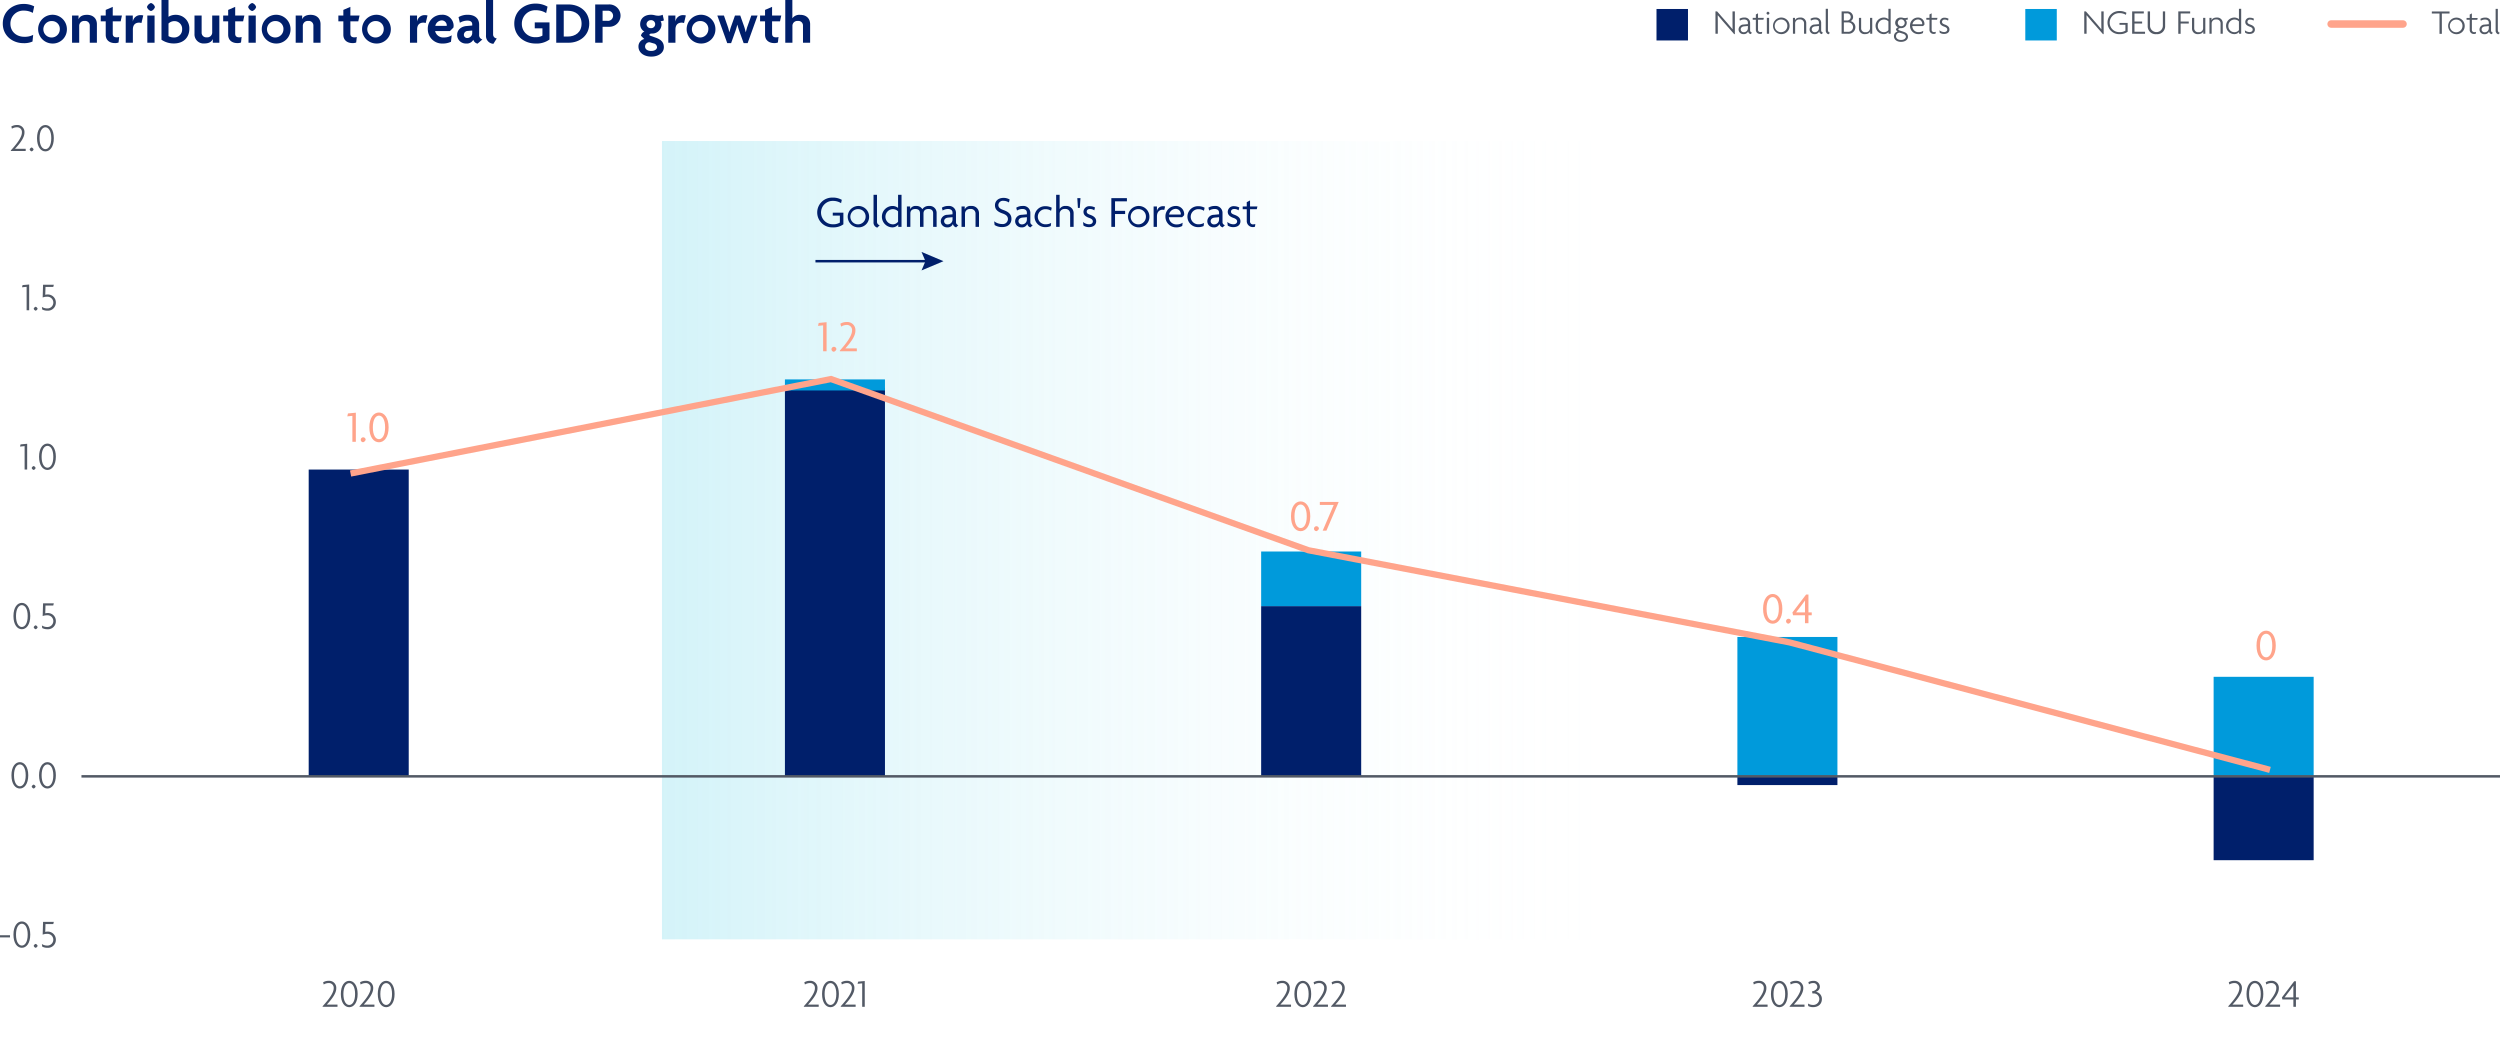 <svg xmlns="http://www.w3.org/2000/svg" xmlns:xlink="http://www.w3.org/1999/xlink" viewBox="0 0 999.649 418.383"><defs><style>.cls-1{fill:#525965;}.cls-2{fill:#001f6b;}.cls-3{opacity:0.34;fill:url(#linear-gradient);}.cls-10,.cls-4,.cls-6,.cls-7,.cls-8{fill:none;}.cls-5{fill:#009adb;}.cls-6,.cls-8{stroke:#ffa48b;}.cls-10,.cls-6,.cls-7,.cls-8{stroke-miterlimit:10;}.cls-6{stroke-width:2.5px;}.cls-7{stroke:#001f6b;}.cls-8{stroke-linecap:round;stroke-width:3px;}.cls-9{fill:#ffa48b;}.cls-10{stroke:#525965;}</style><linearGradient id="linear-gradient" x1="264.7" y1="215.998" x2="651.756" y2="215.998" gradientUnits="userSpaceOnUse"><stop offset="0" stop-color="#80dced"/><stop offset="1" stop-color="#fff" stop-opacity="0"/></linearGradient></defs><g id="Draft"><path class="cls-1" d="M40.351,406.351v-.864h4v.864Z" transform="translate(-40.351 -31.522)"/><path class="cls-1" d="M49.089,410.513c-1.825,0-3.362-1.808-3.362-5.282,0-3.441,1.537-5.266,3.362-5.266,1.808,0,3.361,1.84,3.361,5.266C52.45,408.688,50.9,410.513,49.089,410.513Zm0-9.635c-1.233,0-2.337,1.408-2.337,4.353,0,2.978,1.1,4.386,2.337,4.386,1.216,0,2.337-1.408,2.337-4.386C51.426,402.27,50.305,400.878,49.089,400.878Z" transform="translate(-40.351 -31.522)"/><path class="cls-1" d="M54.607,410.513a1.2,1.2,0,0,1-.784-.784,1.234,1.234,0,0,1,.784-.784,1.234,1.234,0,0,1,.784.784A1.2,1.2,0,0,1,54.607,410.513Z" transform="translate(-40.351 -31.522)"/><path class="cls-1" d="M59.248,410.513a4.25,4.25,0,0,1-2.017-.48l-.128-1.04a3.748,3.748,0,0,0,2.1.624,2.347,2.347,0,1,0,.032-4.69,4.973,4.973,0,0,0-1.825.32l.16-5.106h4.306l-.224.88H58.544l-.1,3.138a3.288,3.288,0,0,1,.864-.128,3.207,3.207,0,0,1,3.377,3.265A3.172,3.172,0,0,1,59.248,410.513Z" transform="translate(-40.351 -31.522)"/><path class="cls-1" d="M48.289,346.822c-1.825,0-3.361-1.809-3.361-5.282,0-3.442,1.536-5.267,3.361-5.267,1.809,0,3.361,1.841,3.361,5.267C51.65,345,50.1,346.822,48.289,346.822Zm0-9.636c-1.232,0-2.337,1.408-2.337,4.354,0,2.977,1.105,4.385,2.337,4.385,1.216,0,2.337-1.408,2.337-4.385C50.626,338.579,49.505,337.186,48.289,337.186Z" transform="translate(-40.351 -31.522)"/><path class="cls-1" d="M53.808,346.822a1.2,1.2,0,0,1-.785-.784,1.236,1.236,0,0,1,.785-.784,1.234,1.234,0,0,1,.784.784A1.2,1.2,0,0,1,53.808,346.822Z" transform="translate(-40.351 -31.522)"/><path class="cls-1" d="M59.329,346.822c-1.825,0-3.361-1.809-3.361-5.282,0-3.442,1.536-5.267,3.361-5.267,1.809,0,3.361,1.841,3.361,5.267C62.69,345,61.138,346.822,59.329,346.822Zm0-9.636c-1.232,0-2.337,1.408-2.337,4.354,0,2.977,1.105,4.385,2.337,4.385,1.216,0,2.337-1.408,2.337-4.385C61.666,338.579,60.545,337.186,59.329,337.186Z" transform="translate(-40.351 -31.522)"/><path class="cls-1" d="M49.089,283.131c-1.825,0-3.362-1.809-3.362-5.283,0-3.441,1.537-5.266,3.362-5.266,1.808,0,3.361,1.841,3.361,5.266C52.45,281.305,50.9,283.131,49.089,283.131Zm0-9.636c-1.233,0-2.337,1.408-2.337,4.353,0,2.978,1.1,4.386,2.337,4.386,1.216,0,2.337-1.408,2.337-4.386C51.426,274.887,50.305,273.5,49.089,273.5Z" transform="translate(-40.351 -31.522)"/><path class="cls-1" d="M54.608,283.131a1.2,1.2,0,0,1-.785-.785,1.233,1.233,0,0,1,.785-.784,1.234,1.234,0,0,1,.784.784A1.2,1.2,0,0,1,54.608,283.131Z" transform="translate(-40.351 -31.522)"/><path class="cls-1" d="M59.248,283.131a4.253,4.253,0,0,1-2.017-.481l-.128-1.04a3.751,3.751,0,0,0,2.1.624,2.347,2.347,0,1,0,.031-4.689,4.99,4.99,0,0,0-1.824.319l.16-5.106h4.305l-.224.88H58.544l-.1,3.138a3.3,3.3,0,0,1,.864-.128,3.208,3.208,0,0,1,3.378,3.265A3.174,3.174,0,0,1,59.248,283.131Z" transform="translate(-40.351 -31.522)"/><path class="cls-1" d="M50.192,219.279V209.9l-1.841.192.224-.88,2.641-.241v10.309Z" transform="translate(-40.351 -31.522)"/><path class="cls-1" d="M53.808,219.439a1.2,1.2,0,0,1-.785-.784,1.233,1.233,0,0,1,.785-.784,1.236,1.236,0,0,1,.784.784A1.2,1.2,0,0,1,53.808,219.439Z" transform="translate(-40.351 -31.522)"/><path class="cls-1" d="M59.329,219.439c-1.825,0-3.362-1.808-3.362-5.282,0-3.442,1.537-5.267,3.362-5.267,1.808,0,3.361,1.841,3.361,5.267C62.69,217.614,61.137,219.439,59.329,219.439Zm0-9.636c-1.233,0-2.337,1.409-2.337,4.354,0,2.977,1.1,4.386,2.337,4.386,1.216,0,2.336-1.409,2.336-4.386C61.665,211.2,60.545,209.8,59.329,209.8Z" transform="translate(-40.351 -31.522)"/><path class="cls-1" d="M50.992,155.588v-9.38l-1.841.192.224-.881,2.641-.24v10.309Z" transform="translate(-40.351 -31.522)"/><path class="cls-1" d="M54.608,155.748a1.2,1.2,0,0,1-.784-.784,1.233,1.233,0,0,1,.784-.785,1.233,1.233,0,0,1,.784.785A1.2,1.2,0,0,1,54.608,155.748Z" transform="translate(-40.351 -31.522)"/><path class="cls-1" d="M59.248,155.748a4.253,4.253,0,0,1-2.017-.481l-.128-1.04a3.751,3.751,0,0,0,2.1.624,2.347,2.347,0,1,0,.031-4.689,4.99,4.99,0,0,0-1.824.319l.16-5.1h4.305l-.224.88H58.544l-.1,3.137a3.3,3.3,0,0,1,.864-.128,3.208,3.208,0,0,1,3.378,3.265A3.173,3.173,0,0,1,59.248,155.748Z" transform="translate(-40.351 -31.522)"/><path class="cls-1" d="M44.688,91.9v-.24c2.849-3.089,4.418-5.506,4.418-7.122a1.9,1.9,0,0,0-2-2.129,3.842,3.842,0,0,0-1.985.576l-.24-.881a4.057,4.057,0,0,1,2.225-.592,2.816,2.816,0,0,1,3.025,3.057c0,1.841-1.521,4.034-3.778,6.451h4.274v.88Z" transform="translate(-40.351 -31.522)"/><path class="cls-1" d="M52.992,92.056a1.2,1.2,0,0,1-.785-.784,1.236,1.236,0,0,1,.785-.784,1.234,1.234,0,0,1,.784.784A1.2,1.2,0,0,1,52.992,92.056Z" transform="translate(-40.351 -31.522)"/><path class="cls-1" d="M58.513,92.056c-1.825,0-3.361-1.808-3.361-5.282,0-3.441,1.536-5.266,3.361-5.266,1.809,0,3.361,1.841,3.361,5.266C61.874,90.232,60.322,92.056,58.513,92.056Zm0-9.635c-1.232,0-2.337,1.408-2.337,4.353,0,2.978,1.1,4.386,2.337,4.386,1.216,0,2.337-1.408,2.337-4.386C60.85,83.813,59.729,82.421,58.513,82.421Z" transform="translate(-40.351 -31.522)"/><path class="cls-2" d="M53.468,36.683a7.186,7.186,0,0,0-3.5-.912A5.157,5.157,0,0,0,44.515,41c0,3.336,2.592,5.232,5.545,5.232a7.214,7.214,0,0,0,3.552-.769l-.264,2.665a8.2,8.2,0,0,1-3.72.648c-3.889,0-8.161-2.664-8.161-7.824,0-5.185,4.32-7.849,8.161-7.849a9.02,9.02,0,0,1,4.392.96Z" transform="translate(-40.351 -31.522)"/><path class="cls-2" d="M61.267,48.924A5.749,5.749,0,1,1,67.1,43.187,5.632,5.632,0,0,1,61.267,48.924Zm0-8.977a3.289,3.289,0,1,0,3,3.288A3.107,3.107,0,0,0,61.267,39.947Z" transform="translate(-40.351 -31.522)"/><path class="cls-2" d="M76.244,48.612V41.771A1.832,1.832,0,0,0,74.179,39.9a1.963,1.963,0,0,0-2.16,1.92v6.793H69.163V37.739h2.592v1.44h.024c.456-1.056,1.536-1.728,3.361-1.728,2.376,0,3.96,1.416,3.96,3.768v7.393Z" transform="translate(-40.351 -31.522)"/><path class="cls-2" d="M88.6,40.044H85.435v4.92c0,1.1.576,1.488,1.632,1.488A2.622,2.622,0,0,0,88,46.307l-.24,2.209a3.674,3.674,0,0,1-1.416.24c-2.208,0-3.721-1.2-3.721-3.336V40.044H80.634v-2.3h1.992V35.483l2.809-1.225v3.481h3.672Z" transform="translate(-40.351 -31.522)"/><path class="cls-2" d="M96.907,40.739A2.975,2.975,0,0,0,96,40.571c-1.272,0-2.52.624-2.52,2.761v5.28H90.619V37.739h2.832v2.328h.024a3.051,3.051,0,0,1,3.1-2.5,3.625,3.625,0,0,1,1.056.144Z" transform="translate(-40.351 -31.522)"/><path class="cls-2" d="M100.723,35.939a2.449,2.449,0,0,1-1.608-1.608,2.448,2.448,0,0,1,1.608-1.609,2.366,2.366,0,0,1,1.584,1.609A2.367,2.367,0,0,1,100.723,35.939ZM99.259,48.612V37.739h2.9V48.612Z" transform="translate(-40.351 -31.522)"/><path class="cls-2" d="M109.867,48.9a8.625,8.625,0,0,1-4.945-1.488V31.522h2.808v6.721a5.2,5.2,0,0,1,2.856-.792,5.354,5.354,0,0,1,5.473,5.593C116.059,46.427,113.827,48.9,109.867,48.9Zm.312-8.929a3.348,3.348,0,0,0-2.449.96v5.04a4.2,4.2,0,0,0,1.993.529,3.165,3.165,0,0,0,3.456-3.313A3.04,3.04,0,0,0,110.179,39.971Z" transform="translate(-40.351 -31.522)"/><path class="cls-2" d="M125.442,48.612v-1.44h-.024c-.456,1.056-1.512,1.728-3.336,1.728a3.625,3.625,0,0,1-3.96-3.792V37.739h2.856v6.816a1.848,1.848,0,0,0,2.064,1.9,1.964,1.964,0,0,0,2.161-1.92V37.739h2.856V48.612Z" transform="translate(-40.351 -31.522)"/><path class="cls-2" d="M137.562,40.044h-3.168v4.92c0,1.1.576,1.488,1.632,1.488a2.614,2.614,0,0,0,.936-.145l-.239,2.209a3.678,3.678,0,0,1-1.416.24c-2.209,0-3.721-1.2-3.721-3.336V40.044h-1.992v-2.3h1.992V35.483l2.808-1.225v3.481h3.673Z" transform="translate(-40.351 -31.522)"/><path class="cls-2" d="M141.186,35.939a2.449,2.449,0,0,1-1.608-1.608,2.448,2.448,0,0,1,1.608-1.609,2.366,2.366,0,0,1,1.584,1.609A2.367,2.367,0,0,1,141.186,35.939Zm-1.464,12.673V37.739h2.9V48.612Z" transform="translate(-40.351 -31.522)"/><path class="cls-2" d="M150.69,48.924a5.749,5.749,0,1,1,5.832-5.737A5.633,5.633,0,0,1,150.69,48.924Zm0-8.977a3.289,3.289,0,1,0,3,3.288A3.106,3.106,0,0,0,150.69,39.947Z" transform="translate(-40.351 -31.522)"/><path class="cls-2" d="M165.666,48.612V41.771A1.831,1.831,0,0,0,163.6,39.9a1.963,1.963,0,0,0-2.16,1.92v6.793h-2.856V37.739h2.593v1.44h.024c.456-1.056,1.536-1.728,3.36-1.728,2.376,0,3.96,1.416,3.96,3.768v7.393Z" transform="translate(-40.351 -31.522)"/><path class="cls-2" d="M183.618,40.044H180.45v4.92c0,1.1.575,1.488,1.631,1.488a2.614,2.614,0,0,0,.936-.145l-.239,2.209a3.678,3.678,0,0,1-1.416.24c-2.209,0-3.721-1.2-3.721-3.336V40.044h-1.992v-2.3h1.992V35.483l2.809-1.225v3.481h3.672Z" transform="translate(-40.351 -31.522)"/><path class="cls-2" d="M190.793,48.924a5.749,5.749,0,1,1,5.833-5.737A5.632,5.632,0,0,1,190.793,48.924Zm0-8.977a3.289,3.289,0,1,0,3,3.288A3.106,3.106,0,0,0,190.793,39.947Z" transform="translate(-40.351 -31.522)"/><path class="cls-2" d="M210.57,40.739a2.981,2.981,0,0,0-.912-.168c-1.272,0-2.521.624-2.521,2.761v5.28h-2.856V37.739h2.832v2.328h.024a3.052,3.052,0,0,1,3.1-2.5,3.613,3.613,0,0,1,1.055.144Z" transform="translate(-40.351 -31.522)"/><path class="cls-2" d="M221.658,42.54l-1.392,1.391h-5.929a3.3,3.3,0,0,0,3.529,2.569,5.567,5.567,0,0,0,3.1-.865l-.288,2.593a7.43,7.43,0,0,1-3.337.7,5.71,5.71,0,0,1-5.928-5.76,5.5,5.5,0,0,1,5.545-5.737,4.442,4.442,0,0,1,4.776,4.248A4.849,4.849,0,0,1,221.658,42.54ZM217,39.683a2.75,2.75,0,0,0-2.592,2.185h4.561c0-.1.024-.168.024-.265A1.988,1.988,0,0,0,217,39.683Z" transform="translate(-40.351 -31.522)"/><path class="cls-2" d="M231.306,48.972a2.274,2.274,0,0,1-1.7-1.56,2.928,2.928,0,0,1-2.88,1.512,3.447,3.447,0,0,1-3.577-3.48c0-2.04,1.656-3.312,3.648-3.505l2.377-.216V41.2c0-.815-.576-1.439-1.921-1.439a6.02,6.02,0,0,0-3.024.863l-.528-2.256a7.094,7.094,0,0,1,3.7-.936c2.665,0,4.537,1.344,4.537,3.936v3.984a1.791,1.791,0,0,0,1.3,1.945ZM229.17,43.74l-1.7.143a1.58,1.58,0,0,0-1.633,1.561,1.283,1.283,0,0,0,1.345,1.271A1.962,1.962,0,0,0,229.17,44.7Z" transform="translate(-40.351 -31.522)"/><path class="cls-2" d="M237.641,49.044a3.131,3.131,0,0,1-2.952-3.432V31.522h2.832v13.73a1.588,1.588,0,0,0,1.464,1.631Z" transform="translate(-40.351 -31.522)"/><path class="cls-2" d="M254.442,48.924c-4.177,0-8.449-2.76-8.449-7.968,0-5.282,4.392-7.993,8.329-7.993a9.494,9.494,0,0,1,4.968,1.224l-.552,2.568a7.706,7.706,0,0,0-4.08-1.152,5.35,5.35,0,0,0-5.641,5.448,5.24,5.24,0,0,0,5.569,5.329,4.856,4.856,0,0,0,2.664-.624V42.851h-3.072V40.475h5.9v6.841A8.716,8.716,0,0,1,254.442,48.924Z" transform="translate(-40.351 -31.522)"/><path class="cls-2" d="M267.713,48.612h-4.944V33.3h4.944c4.345,0,8.257,2.809,8.257,7.658S272.058,48.612,267.713,48.612Zm-.384-12.793h-1.56v10.32h1.56c3.049,0,5.569-1.679,5.569-5.16S270.378,35.819,267.329,35.819Z" transform="translate(-40.351 -31.522)"/><path class="cls-2" d="M283.7,42.227h-2.4v6.385h-2.952V33.3H283.7a4.475,4.475,0,1,1,0,8.929Zm-.48-6.408H281.3v4.032h1.92a2.031,2.031,0,1,0,0-4.032Z" transform="translate(-40.351 -31.522)"/><path class="cls-2" d="M300.761,54.157c-3.073,0-5.113-1.729-5.113-3.984a3.022,3.022,0,0,1,2.328-3.049l-1.32-1.3a2.068,2.068,0,0,1,1.368-1.656,3.39,3.39,0,0,1-1.7-2.953c0-2.232,1.68-3.792,4.3-3.792a5.519,5.519,0,0,1,1.512.192,5.973,5.973,0,0,0,1.536.192,4,4,0,0,0,1.656-.384l.5,2.232a3.007,3.007,0,0,1-1.344.336,2.488,2.488,0,0,1,.384,1.345,3.67,3.67,0,0,1-3.792,3.6c-.648.024-1.033.119-1.033.5a.386.386,0,0,0,.289.359l2.3.817c2.016.72,3.168,1.8,3.168,3.792C305.8,52.548,303.785,54.157,300.761,54.157Zm.936-5.281-1.584-.456a1.731,1.731,0,0,0-1.825,1.728c0,.912.816,1.752,2.425,1.752,1.56,0,2.352-.768,2.352-1.512A1.648,1.648,0,0,0,301.7,48.876Zm-1.08-9.288a1.689,1.689,0,0,0-1.752,1.607,1.656,1.656,0,0,0,1.752,1.585,1.6,1.6,0,1,0,0-3.192Z" transform="translate(-40.351 -31.522)"/><path class="cls-2" d="M313.865,40.739a2.987,2.987,0,0,0-.912-.168c-1.272,0-2.521.624-2.521,2.761v5.28h-2.856V37.739h2.832v2.328h.024a3.051,3.051,0,0,1,3.1-2.5,3.613,3.613,0,0,1,1.055.144Z" transform="translate(-40.351 -31.522)"/><path class="cls-2" d="M320.585,48.924a5.749,5.749,0,1,1,5.832-5.737A5.633,5.633,0,0,1,320.585,48.924Zm0-8.977a3.289,3.289,0,1,0,3,3.288A3.107,3.107,0,0,0,320.585,39.947Z" transform="translate(-40.351 -31.522)"/><path class="cls-2" d="M339.305,48.756H337.7l-1.728-4.8c-.264-.744-.528-1.632-.768-2.521h-.048c-.216.889-.48,1.777-.72,2.473L332.7,48.756h-1.56l-3.96-11.017h2.641l1.536,4.393a21.89,21.89,0,0,1,.624,2.232h.048c.168-.7.408-1.561.648-2.232l1.56-4.393h2.112l1.56,4.393c.24.7.432,1.488.624,2.232h.048c.192-.744.384-1.561.624-2.232l1.56-4.393h2.5Z" transform="translate(-40.351 -31.522)"/><path class="cls-2" d="M352.241,40.044h-3.168v4.92c0,1.1.575,1.488,1.631,1.488a2.624,2.624,0,0,0,.937-.145l-.24,2.209a3.678,3.678,0,0,1-1.416.24c-2.209,0-3.721-1.2-3.721-3.336V40.044h-1.992v-2.3h1.992V35.483l2.809-1.225v3.481h3.672Z" transform="translate(-40.351 -31.522)"/><path class="cls-2" d="M361.433,48.612V41.771a1.832,1.832,0,0,0-2.065-1.872,1.963,1.963,0,0,0-2.16,1.92v6.793h-2.857V31.522h2.833V38.8h.024a3.454,3.454,0,0,1,3.12-1.345c2.376,0,3.96,1.416,3.96,3.768v7.393Z" transform="translate(-40.351 -31.522)"/></g><g id="Appearance"><rect class="cls-3" x="264.7" y="56.391" width="387.056" height="319.215"/><path class="cls-1" d="M169.361,434.1v-.24c2.85-3.09,4.418-5.506,4.418-7.123a1.9,1.9,0,0,0-2-2.129,3.848,3.848,0,0,0-1.984.576l-.24-.88a4.058,4.058,0,0,1,2.224-.592,2.816,2.816,0,0,1,3.026,3.057c0,1.841-1.521,4.033-3.778,6.45H175.3v.881Z" transform="translate(-40.351 -31.522)"/><path class="cls-1" d="M180,434.263c-1.824,0-3.362-1.808-3.362-5.282,0-3.441,1.538-5.266,3.362-5.266s3.361,1.84,3.361,5.265C183.364,432.438,181.812,434.263,180,434.263Zm0-9.636c-1.233,0-2.337,1.409-2.337,4.354,0,2.977,1.1,4.386,2.337,4.386,1.217,0,2.337-1.409,2.337-4.386C182.34,426.019,181.22,424.627,180,424.627Z" transform="translate(-40.351 -31.522)"/><path class="cls-1" d="M184.13,434.1v-.24c2.849-3.089,4.418-5.506,4.418-7.122a1.9,1.9,0,0,0-2-2.129,3.845,3.845,0,0,0-1.985.576l-.24-.881a4.061,4.061,0,0,1,2.225-.591,2.815,2.815,0,0,1,3.025,3.056c0,1.841-1.52,4.034-3.777,6.451h4.273v.88Z" transform="translate(-40.351 -31.522)"/><path class="cls-1" d="M194.77,434.262c-1.824,0-3.361-1.808-3.361-5.282,0-3.441,1.537-5.265,3.361-5.265s3.362,1.84,3.362,5.265C198.132,432.438,196.58,434.262,194.77,434.262Zm0-9.635c-1.232,0-2.337,1.408-2.337,4.353,0,2.978,1.105,4.386,2.337,4.386,1.217,0,2.337-1.408,2.337-4.386C197.107,426.019,195.987,424.627,194.77,424.627Z" transform="translate(-40.351 -31.522)"/><line class="cls-4" x1="144.745" y1="375.606" x2="144.745" y2="367.644"/><rect class="cls-4" x="91.093" y="387.301" width="106.688" height="31.082"/><path class="cls-1" d="M361.778,434.1v-.24c2.85-3.09,4.418-5.506,4.418-7.123a1.9,1.9,0,0,0-2-2.129,3.848,3.848,0,0,0-1.984.576l-.24-.88a4.058,4.058,0,0,1,2.224-.592,2.816,2.816,0,0,1,3.026,3.057c0,1.841-1.521,4.033-3.778,6.45h4.274v.881Z" transform="translate(-40.351 -31.522)"/><path class="cls-1" d="M372.42,434.263c-1.824,0-3.362-1.808-3.362-5.282,0-3.441,1.538-5.266,3.362-5.266,1.809,0,3.361,1.84,3.361,5.265C375.781,432.438,374.229,434.262,372.42,434.263Zm0-9.636c-1.233,0-2.337,1.409-2.337,4.354,0,2.977,1.1,4.386,2.337,4.386,1.217,0,2.337-1.409,2.337-4.387C374.757,426.019,373.637,424.627,372.42,424.627Z" transform="translate(-40.351 -31.522)"/><path class="cls-1" d="M376.546,434.1v-.24c2.849-3.089,4.418-5.506,4.418-7.122a1.9,1.9,0,0,0-2-2.129,3.845,3.845,0,0,0-1.985.576l-.24-.881a4.061,4.061,0,0,1,2.225-.591,2.815,2.815,0,0,1,3.025,3.056c0,1.841-1.52,4.034-3.777,6.451h4.273v.88Z" transform="translate(-40.351 -31.522)"/><path class="cls-1" d="M385.107,434.1v-9.38l-1.841.193.224-.88,2.642-.24V434.1Z" transform="translate(-40.351 -31.522)"/><line class="cls-4" x1="335.17" y1="375.606" x2="335.17" y2="367.644"/><rect class="cls-4" x="281.518" y="387.301" width="106.688" height="31.082"/><path class="cls-1" d="M550.642,434.1v-.24c2.85-3.09,4.418-5.506,4.418-7.123a1.9,1.9,0,0,0-2-2.129,3.851,3.851,0,0,0-1.984.576l-.24-.88a4.058,4.058,0,0,1,2.224-.592,2.816,2.816,0,0,1,3.026,3.057c0,1.841-1.521,4.033-3.777,6.45h4.273v.881Z" transform="translate(-40.351 -31.522)"/><path class="cls-1" d="M561.284,434.263c-1.824,0-3.361-1.808-3.361-5.282,0-3.441,1.537-5.266,3.361-5.266s3.361,1.84,3.361,5.265C564.645,432.438,563.094,434.263,561.284,434.263Zm0-9.636c-1.232,0-2.337,1.409-2.337,4.354,0,2.977,1.105,4.386,2.337,4.386s2.337-1.409,2.337-4.386C563.621,426.019,562.5,424.627,561.284,424.627Z" transform="translate(-40.351 -31.522)"/><path class="cls-1" d="M565.411,434.1v-.24c2.85-3.089,4.418-5.506,4.418-7.122a1.9,1.9,0,0,0-2-2.129,3.839,3.839,0,0,0-1.984.576l-.241-.881a4.064,4.064,0,0,1,2.225-.591,2.815,2.815,0,0,1,3.025,3.056c0,1.841-1.52,4.034-3.777,6.451h4.274v.88Z" transform="translate(-40.351 -31.522)"/><path class="cls-1" d="M572.61,434.1v-.24c2.85-3.089,4.418-5.506,4.418-7.122a1.9,1.9,0,0,0-2-2.129,3.842,3.842,0,0,0-1.984.576l-.24-.881a4.058,4.058,0,0,1,2.224-.591,2.816,2.816,0,0,1,3.026,3.056c0,1.841-1.521,4.034-3.778,6.451h4.274v.88Z" transform="translate(-40.351 -31.522)"/><line class="cls-4" x1="525.595" y1="375.606" x2="525.595" y2="367.644"/><rect class="cls-4" x="471.942" y="387.301" width="106.688" height="31.082"/><path class="cls-1" d="M741.2,434.1v-.24c2.85-3.09,4.418-5.506,4.418-7.123a1.9,1.9,0,0,0-2-2.129,3.848,3.848,0,0,0-1.984.576l-.24-.88a4.058,4.058,0,0,1,2.224-.592,2.816,2.816,0,0,1,3.026,3.057c0,1.841-1.521,4.033-3.778,6.45h4.274v.881Z" transform="translate(-40.351 -31.522)"/><path class="cls-1" d="M751.838,434.263c-1.824,0-3.362-1.808-3.362-5.282,0-3.441,1.538-5.266,3.362-5.266s3.361,1.84,3.361,5.265C755.2,432.438,753.647,434.263,751.838,434.263Zm0-9.636c-1.233,0-2.337,1.409-2.337,4.354,0,2.977,1.1,4.386,2.337,4.386,1.217,0,2.337-1.409,2.337-4.386C754.175,426.019,753.055,424.627,751.838,424.627Z" transform="translate(-40.351 -31.522)"/><path class="cls-1" d="M755.964,434.1v-.24c2.849-3.089,4.418-5.506,4.418-7.122a1.9,1.9,0,0,0-2-2.129,3.845,3.845,0,0,0-1.985.576l-.24-.881a4.061,4.061,0,0,1,2.225-.591,2.816,2.816,0,0,1,3.025,3.056c0,1.841-1.52,4.034-3.777,6.451H761.9v.88Z" transform="translate(-40.351 -31.522)"/><path class="cls-1" d="M765.277,434.247a4.363,4.363,0,0,1-1.873-.433l-.128-1.024a3.955,3.955,0,0,0,1.953.56,2.4,2.4,0,0,0,2.593-2.4,2.216,2.216,0,0,0-2.241-2.192c-.144,0-.319.015-.48.032l-.224-.849c1.28-.225,2.145-.944,2.145-1.841a1.521,1.521,0,0,0-1.68-1.488,2.98,2.98,0,0,0-1.665.5l-.225-.864a3.738,3.738,0,0,1,1.921-.513,2.409,2.409,0,0,1,2.674,2.289,2.13,2.13,0,0,1-1.633,2.081,2.837,2.837,0,0,1,2.433,2.946C768.847,432.9,767.518,434.247,765.277,434.247Z" transform="translate(-40.351 -31.522)"/><line class="cls-4" x1="716.02" y1="375.606" x2="716.02" y2="367.644"/><rect class="cls-4" x="662.367" y="387.301" width="106.688" height="31.082"/><path class="cls-1" d="M931.358,434.1v-.24c2.85-3.09,4.418-5.506,4.418-7.123a1.9,1.9,0,0,0-2-2.129,3.851,3.851,0,0,0-1.984.576l-.24-.88a4.058,4.058,0,0,1,2.224-.592,2.816,2.816,0,0,1,3.026,3.057c0,1.841-1.521,4.033-3.778,6.45H937.3v.881Z" transform="translate(-40.351 -31.522)"/><path class="cls-1" d="M942,434.263c-1.824,0-3.361-1.808-3.361-5.282,0-3.441,1.537-5.266,3.361-5.266s3.361,1.84,3.361,5.265C945.361,432.438,943.809,434.263,942,434.263Zm0-9.636c-1.233,0-2.337,1.409-2.337,4.354,0,2.977,1.1,4.386,2.337,4.386,1.217,0,2.337-1.409,2.337-4.386C944.337,426.019,943.217,424.627,942,424.627Z" transform="translate(-40.351 -31.522)"/><path class="cls-1" d="M946.126,434.1v-.24c2.849-3.089,4.418-5.506,4.418-7.122a1.9,1.9,0,0,0-2-2.129,3.845,3.845,0,0,0-1.985.576l-.24-.881a4.061,4.061,0,0,1,2.225-.591,2.815,2.815,0,0,1,3.025,3.056c0,1.841-1.52,4.034-3.777,6.451h4.273v.88Z" transform="translate(-40.351 -31.522)"/><path class="cls-1" d="M958.4,431.173V434.1h-1.024v-2.929H952.99l-.191-.816,4.914-6.467h.687v6.45h1.137v.833Zm-1.04-5.522c-.368.576-.768,1.089-1.136,1.585l-2.353,3.1h3.5v-3.121c0-.528,0-.992.016-1.552Z" transform="translate(-40.351 -31.522)"/><line class="cls-4" x1="906.445" y1="375.606" x2="906.445" y2="367.644"/><rect class="cls-4" x="852.792" y="387.301" width="106.688" height="31.082"/><rect class="cls-2" x="123.434" y="187.757" width="40" height="122.893"/><rect class="cls-2" x="313.86" y="155.105" width="40" height="155.545"/><rect class="cls-5" x="313.86" y="151.711" width="40" height="4.426"/><rect class="cls-2" x="504.286" y="242.362" width="40" height="68.287"/><rect class="cls-5" x="504.286" y="220.526" width="40" height="21.836"/><rect class="cls-2" x="694.712" y="310.43" width="40" height="3.49"/><rect class="cls-5" x="694.712" y="254.695" width="40" height="55.735"/><rect class="cls-2" x="885.138" y="310.43" width="40" height="33.527"/><rect class="cls-5" x="885.138" y="270.629" width="40" height="39.8"/><polyline class="cls-6" points="140.176 189.334 332.274 151.564 523.191 220.023 715.584 256.87 907.682 307.84"/><path class="cls-2" d="M373.387,122.435a5.956,5.956,0,1,1-.09-11.9,6.964,6.964,0,0,1,3.655.9l-.288,1.315a6.157,6.157,0,0,0-3.2-.9,4.675,4.675,0,1,0,.018,9.345,4.8,4.8,0,0,0,2.7-.684v-2.773h-2.845v-1.187h4.249v4.663A6.6,6.6,0,0,1,373.387,122.435Z" transform="translate(-40.351 -31.522)"/><path class="cls-2" d="M383.574,122.435a4.277,4.277,0,1,1,4.3-4.267A4.177,4.177,0,0,1,383.574,122.435Zm0-7.293a3.047,3.047,0,1,0,2.9,3.062A2.919,2.919,0,0,0,383.574,115.142Z" transform="translate(-40.351 -31.522)"/><path class="cls-2" d="M391.151,122.543a2.07,2.07,0,0,1-1.512-2.161V109.417h1.386V120.2a1.384,1.384,0,0,0,1.08,1.387Z" transform="translate(-40.351 -31.522)"/><path class="cls-2" d="M399.523,122.237v-.9h-.018a2.983,2.983,0,0,1-2.521,1.1,4.282,4.282,0,0,1,.162-8.553,3.551,3.551,0,0,1,2.305.775v-5.24h1.386v12.82Zm-.072-6.212a2.938,2.938,0,0,0-2.179-.883,3.048,3.048,0,0,0,0,6.086,2.632,2.632,0,0,0,2.179-1.062Z" transform="translate(-40.351 -31.522)"/><path class="cls-2" d="M413.474,122.237v-5.384c0-.954-.432-1.764-1.891-1.764-1.422,0-1.962.81-1.962,1.764v5.384h-1.4v-5.384c0-.954-.415-1.764-1.873-1.764-1.423,0-1.981.81-1.981,1.764v5.384h-1.386v-8.156h1.3v1.08h.018a2.332,2.332,0,0,1,2.413-1.279,2.629,2.629,0,0,1,2.449,1.3,2.958,2.958,0,0,1,2.647-1.3,2.765,2.765,0,0,1,3.06,2.845v5.51Z" transform="translate(-40.351 -31.522)"/><path class="cls-2" d="M422.688,122.435a1.7,1.7,0,0,1-1.3-1.369,2.222,2.222,0,0,1-2.251,1.369,2.474,2.474,0,0,1-2.611-2.467,2.636,2.636,0,0,1,2.665-2.556l2.035-.2v-.649c0-.864-.576-1.476-1.765-1.476a4.1,4.1,0,0,0-2.2.629l-.288-1.152a4.675,4.675,0,0,1,2.557-.684,2.769,2.769,0,0,1,3.079,2.845v3.511a1.191,1.191,0,0,0,.955,1.3Zm-1.458-4.069-1.747.162c-1.08.107-1.62.72-1.62,1.458a1.292,1.292,0,0,0,1.4,1.261,1.933,1.933,0,0,0,1.963-1.963Z" transform="translate(-40.351 -31.522)"/><path class="cls-2" d="M430.428,122.237v-5.312a1.829,1.829,0,0,0-2.071-1.836,1.912,1.912,0,0,0-2.142,1.836v5.312h-1.386v-8.156h1.278v1.134h.018a2.507,2.507,0,0,1,2.575-1.333,2.871,2.871,0,0,1,3.114,2.917v5.438Z" transform="translate(-40.351 -31.522)"/><path class="cls-2" d="M441.029,122.327a5.363,5.363,0,0,1-2.971-.828l-.18-1.494a5.218,5.218,0,0,0,3.205,1.1,2.041,2.041,0,0,0,2.3-1.927c0-1.152-.666-1.782-2.161-2.3-2.017-.684-3.025-1.674-3.025-3.277,0-1.495,1.116-2.953,3.439-2.953a4.572,4.572,0,0,1,2.431.649l-.288,1.188a4.113,4.113,0,0,0-2.179-.667,1.821,1.821,0,0,0-2.052,1.675c0,.937.63,1.513,1.962,1.98,2,.721,3.277,1.622,3.277,3.583C444.792,121.03,443.388,122.327,441.029,122.327Z" transform="translate(-40.351 -31.522)"/><path class="cls-2" d="M452.424,122.435a1.7,1.7,0,0,1-1.3-1.369,2.222,2.222,0,0,1-2.251,1.369,2.473,2.473,0,0,1-2.61-2.467,2.635,2.635,0,0,1,2.665-2.556l2.034-.2v-.649c0-.864-.576-1.476-1.764-1.476a4.1,4.1,0,0,0-2.2.629l-.288-1.152a4.671,4.671,0,0,1,2.557-.684,2.768,2.768,0,0,1,3.078,2.845v3.511a1.192,1.192,0,0,0,.955,1.3Zm-1.459-4.069-1.746.162c-1.08.107-1.621.72-1.621,1.458a1.293,1.293,0,0,0,1.4,1.261,1.932,1.932,0,0,0,1.962-1.963Z" transform="translate(-40.351 -31.522)"/><path class="cls-2" d="M460.632,115.809a4.014,4.014,0,0,0-2.2-.648,3.026,3.026,0,1,0,.019,6.05,4.423,4.423,0,0,0,2.2-.54l-.144,1.242a4.972,4.972,0,0,1-2.16.431,4.188,4.188,0,1,1,0-8.372,5.24,5.24,0,0,1,2.556.613Z" transform="translate(-40.351 -31.522)"/><path class="cls-2" d="M468.264,122.237v-5.312a1.829,1.829,0,0,0-2.071-1.836,1.912,1.912,0,0,0-2.142,1.836v5.312h-1.387v-12.82h1.387v5.635h.017a2.571,2.571,0,0,1,2.467-1.17,2.862,2.862,0,0,1,3.115,2.917v5.438Z" transform="translate(-40.351 -31.522)"/><path class="cls-2" d="M472.114,114.657h-.756l-.235-3.907H472.4Z" transform="translate(-40.351 -31.522)"/><path class="cls-2" d="M475.84,122.344a3.848,3.848,0,0,1-2.25-.629l-.18-1.441a3.82,3.82,0,0,0,2.448.937c.846,0,1.477-.451,1.477-1.135,0-.666-.5-1.063-1.351-1.368-1.53-.54-2.394-1.243-2.394-2.521a2.315,2.315,0,0,1,2.574-2.215,4.376,4.376,0,0,1,2.035.523l-.288,1.134a2.93,2.93,0,0,0-1.765-.54c-.756,0-1.26.432-1.26,1.043,0,.649.45.937,1.3,1.244,1.566.557,2.484,1.3,2.484,2.646C478.667,121.354,477.641,122.344,475.84,122.344Z" transform="translate(-40.351 -31.522)"/><path class="cls-2" d="M486.208,112.028v3.8h4.033v1.278h-4.033v5.132h-1.476V110.75h6.229v1.278Z" transform="translate(-40.351 -31.522)"/><path class="cls-2" d="M495.659,122.435a4.277,4.277,0,1,1,4.3-4.267A4.177,4.177,0,0,1,495.659,122.435Zm0-7.293a3.047,3.047,0,1,0,2.9,3.062A2.919,2.919,0,0,0,495.659,115.142Z" transform="translate(-40.351 -31.522)"/><path class="cls-2" d="M505.9,115.466a2.607,2.607,0,0,0-.612-.089c-1.17,0-2.323.7-2.323,2.718v4.142h-1.332v-8.156h1.332v1.782h.018a2.4,2.4,0,0,1,2.449-1.891,2.772,2.772,0,0,1,.792.109Z" transform="translate(-40.351 -31.522)"/><path class="cls-2" d="M513.8,117.609l-.757.774h-5.311a2.994,2.994,0,0,0,3.133,2.881,4.053,4.053,0,0,0,2.377-.7l-.163,1.315a4.669,4.669,0,0,1-2.377.558,4.235,4.235,0,0,1-4.339-4.267,4.112,4.112,0,0,1,3.98-4.286,3.257,3.257,0,0,1,3.51,3.133A2.786,2.786,0,0,1,513.8,117.609Zm-3.386-2.574a2.773,2.773,0,0,0-2.592,2.268h4.663a1.107,1.107,0,0,0,.018-.252A2.038,2.038,0,0,0,510.418,115.035Z" transform="translate(-40.351 -31.522)"/><path class="cls-2" d="M521.759,115.809a4.014,4.014,0,0,0-2.2-.648,3.026,3.026,0,1,0,.018,6.05,4.424,4.424,0,0,0,2.2-.54l-.144,1.242a4.972,4.972,0,0,1-2.16.431,4.188,4.188,0,1,1,0-8.372,5.243,5.243,0,0,1,2.556.613Z" transform="translate(-40.351 -31.522)"/><path class="cls-2" d="M529.265,122.435a1.7,1.7,0,0,1-1.3-1.369,2.224,2.224,0,0,1-2.251,1.369,2.473,2.473,0,0,1-2.611-2.467,2.636,2.636,0,0,1,2.665-2.556l2.035-.2v-.649c0-.864-.577-1.476-1.765-1.476a4.1,4.1,0,0,0-2.2.629l-.288-1.152a4.673,4.673,0,0,1,2.557-.684,2.769,2.769,0,0,1,3.079,2.845v3.511a1.191,1.191,0,0,0,.954,1.3Zm-1.458-4.069-1.747.162c-1.081.107-1.621.72-1.621,1.458a1.293,1.293,0,0,0,1.405,1.261,1.933,1.933,0,0,0,1.963-1.963Z" transform="translate(-40.351 -31.522)"/><path class="cls-2" d="M533.53,122.344a3.852,3.852,0,0,1-2.251-.629l-.18-1.441a3.823,3.823,0,0,0,2.449.937c.846,0,1.476-.451,1.476-1.135,0-.666-.5-1.063-1.35-1.368-1.531-.54-2.395-1.243-2.395-2.521a2.316,2.316,0,0,1,2.575-2.215,4.383,4.383,0,0,1,2.035.523l-.289,1.134a2.926,2.926,0,0,0-1.764-.54c-.757,0-1.26.432-1.26,1.043,0,.649.45.937,1.3,1.244,1.566.557,2.484,1.3,2.484,2.646C536.356,121.354,535.33,122.344,533.53,122.344Z" transform="translate(-40.351 -31.522)"/><path class="cls-2" d="M542.891,115.161h-2.7v4.771a1.143,1.143,0,0,0,1.314,1.3,2.024,2.024,0,0,0,.792-.143l-.126,1.08a2.428,2.428,0,0,1-3.295-2.107v-4.9h-1.62v-1.08h1.62v-1.729l1.315-.684v2.413h2.952Z" transform="translate(-40.351 -31.522)"/><line class="cls-7" x1="326.068" y1="104.436" x2="371.286" y2="104.436"/><polygon class="cls-2" points="368.477 108.14 370.051 104.436 368.477 100.733 377.256 104.436 368.477 108.14"/><path class="cls-1" d="M881.238,45.163l-4.37-4.973c-.728-.826-1.555-1.82-2.172-2.577l-.027.015c.027.826.027,1.652.027,2.464v4.931h-.938V36.087h.659l4.145,4.734c.6.686,1.429,1.652,2.017,2.4l.029-.014c-.029-.8-.029-1.6-.029-2.353V36.087h.939v9.076Z" transform="translate(-40.351 -31.522)"/><path class="cls-1" d="M887.858,45.177a4.625,4.625,0,1,1-.056-9.245,5.383,5.383,0,0,1,2.816.687l-.2.84a4.886,4.886,0,0,0-2.522-.686,3.8,3.8,0,1,0,.015,7.592,4.133,4.133,0,0,0,2.31-.589V41.451h-2.367V40.68h3.264v3.531A5.168,5.168,0,0,1,887.858,45.177Z" transform="translate(-40.351 -31.522)"/><path class="cls-1" d="M892.909,45.023V36.087h4.665V36.9h-3.725v3.222H896.9v.812h-3.052v3.278h4.215v.812Z" transform="translate(-40.351 -31.522)"/><path class="cls-1" d="M902.614,45.177a3.155,3.155,0,0,1-3.488-3.25v-5.84h.937v5.756a2.564,2.564,0,0,0,5.127,0V36.087h.911v5.84A3.155,3.155,0,0,1,902.614,45.177Z" transform="translate(-40.351 -31.522)"/><path class="cls-1" d="M912.3,36.9v3.222h3.25v.812H912.3v4.09h-.94V36.087h4.75V36.9Z" transform="translate(-40.351 -31.522)"/><path class="cls-1" d="M921.346,45.023v-.952h-.014c-.21.588-.855,1.092-2.06,1.092a2.2,2.2,0,0,1-2.422-2.213V38.677h.881v4.189a1.541,1.541,0,0,0,1.752,1.527,1.6,1.6,0,0,0,1.807-1.527V38.677h.883v6.346Z" transform="translate(-40.351 -31.522)"/><path class="cls-1" d="M928.261,45.023V40.835a1.54,1.54,0,0,0-1.75-1.527,1.6,1.6,0,0,0-1.807,1.527v4.188h-.883V38.677h.826v.954h.014c.211-.589.855-1.093,2.06-1.093a2.2,2.2,0,0,1,2.422,2.213v4.272Z" transform="translate(-40.351 -31.522)"/><path class="cls-1" d="M935.653,45.023v-.7h-.013a2.424,2.424,0,0,1-1.99.84,3.314,3.314,0,0,1,.084-6.625,2.764,2.764,0,0,1,1.877.658V35.049h.9v9.974Zm-.042-4.944a2.466,2.466,0,0,0-4.23,1.793,2.408,2.408,0,0,0,2.437,2.521,2.265,2.265,0,0,0,1.793-.841Z" transform="translate(-40.351 -31.522)"/><path class="cls-1" d="M939.851,45.093a2.893,2.893,0,0,1-1.751-.5l-.125-.966a2.927,2.927,0,0,0,1.891.714c.7,0,1.246-.365,1.246-.981,0-.574-.448-.91-1.162-1.162-1.148-.406-1.808-.938-1.808-1.92a1.729,1.729,0,0,1,1.933-1.666,2.959,2.959,0,0,1,1.541.406l-.195.756a2.264,2.264,0,0,0-1.36-.42.939.939,0,0,0-1.05.9c0,.56.379.812,1.079,1.064,1.19.42,1.9.981,1.9,2.031S941.169,45.093,939.851,45.093Z" transform="translate(-40.351 -31.522)"/><rect class="cls-5" x="809.834" y="3.592" width="12.59" height="12.59"/><path class="cls-1" d="M733.771,45.163,729.4,40.19c-.728-.826-1.554-1.82-2.171-2.577l-.028.015c.028.826.028,1.652.028,2.464v4.931h-.938V36.087h.658l4.147,4.734c.6.686,1.428,1.652,2.016,2.4l.029-.014c-.029-.8-.029-1.6-.029-2.353V36.087h.939v9.076Z" transform="translate(-40.351 -31.522)"/><path class="cls-1" d="M740.363,45.163a1.274,1.274,0,0,1-.994-1.12,1.807,1.807,0,0,1-1.808,1.12A1.889,1.889,0,0,1,735.53,43.3a2.028,2.028,0,0,1,2.06-1.975l1.667-.154v-.6c0-.785-.547-1.261-1.5-1.261a3.139,3.139,0,0,0-1.681.476l-.183-.742a3.361,3.361,0,0,1,1.906-.5,2.1,2.1,0,0,1,2.353,2.115v2.9a.967.967,0,0,0,.784,1.037Zm-1.106-3.249-1.5.139c-.883.084-1.373.561-1.373,1.247a1.147,1.147,0,0,0,1.247,1.107,1.61,1.61,0,0,0,1.625-1.639Z" transform="translate(-40.351 -31.522)"/><path class="cls-1" d="M745.473,39.406h-2.158v3.922a.9.9,0,0,0,1.023,1.022,1.464,1.464,0,0,0,.644-.126l-.1.729a1.5,1.5,0,0,1-.7.126,1.6,1.6,0,0,1-1.737-1.681V39.406h-1.261v-.729h1.261V37.305l.868-.463v1.835h2.326Z" transform="translate(-40.351 -31.522)"/><path class="cls-1" d="M747.291,37.417a.964.964,0,0,1-.616-.617.935.935,0,0,1,.616-.616.907.907,0,0,1,.616.616A.934.934,0,0,1,747.291,37.417Zm-.448,7.606V38.677h.9v6.346Z" transform="translate(-40.351 -31.522)"/><path class="cls-1" d="M752.6,45.163a3.313,3.313,0,1,1,3.333-3.306A3.236,3.236,0,0,1,752.6,45.163Zm0-5.827a2.53,2.53,0,1,0,2.436,2.536A2.44,2.44,0,0,0,752.6,39.336Z" transform="translate(-40.351 -31.522)"/><path class="cls-1" d="M761.713,45.023V40.835a1.54,1.54,0,0,0-1.751-1.527,1.6,1.6,0,0,0-1.807,1.527v4.188h-.883V38.677h.827v.954h.014c.21-.589.855-1.093,2.059-1.093a2.2,2.2,0,0,1,2.424,2.213v4.272Z" transform="translate(-40.351 -31.522)"/><path class="cls-1" d="M768.768,45.163a1.274,1.274,0,0,1-.994-1.12,1.806,1.806,0,0,1-1.807,1.12,1.89,1.89,0,0,1-2.032-1.863A2.028,2.028,0,0,1,766,41.325l1.667-.154v-.6c0-.785-.547-1.261-1.5-1.261a3.142,3.142,0,0,0-1.681.476l-.182-.742a3.355,3.355,0,0,1,1.905-.5,2.1,2.1,0,0,1,2.353,2.115v2.9a.967.967,0,0,0,.785,1.037Zm-1.106-3.249-1.5.139c-.883.084-1.373.561-1.373,1.247a1.147,1.147,0,0,0,1.247,1.107,1.609,1.609,0,0,0,1.625-1.639Z" transform="translate(-40.351 -31.522)"/><path class="cls-1" d="M771.483,45.233a1.53,1.53,0,0,1-1.092-1.6V35.049h.881v8.49a1.07,1.07,0,0,0,.813,1.092Z" transform="translate(-40.351 -31.522)"/><path class="cls-1" d="M779.435,45.023h-2.7V36.087h2.2a2.25,2.25,0,0,1,2.395,2.212,1.794,1.794,0,0,1-.98,1.667,2.492,2.492,0,0,1,1.9,2.4A2.675,2.675,0,0,1,779.435,45.023Zm-.644-8.152h-1.162v2.844h1.2a1.422,1.422,0,0,0,1.555-1.416A1.438,1.438,0,0,0,778.791,36.871Zm.406,3.614h-1.568v3.754h1.638a1.893,1.893,0,0,0,2.045-1.877A1.929,1.929,0,0,0,779.2,40.485Z" transform="translate(-40.351 -31.522)"/><path class="cls-1" d="M788.158,45.023v-.952h-.014c-.21.588-.854,1.092-2.059,1.092a2.2,2.2,0,0,1-2.423-2.213V38.677h.883v4.189a1.54,1.54,0,0,0,1.751,1.527,1.6,1.6,0,0,0,1.806-1.527V38.677h.883v6.346Z" transform="translate(-40.351 -31.522)"/><path class="cls-1" d="M795.494,45.023v-.7h-.014a2.42,2.42,0,0,1-1.989.84,3.314,3.314,0,0,1,.084-6.625,2.766,2.766,0,0,1,1.877.658V35.049h.9v9.974Zm-.042-4.944a2.466,2.466,0,0,0-4.23,1.793,2.408,2.408,0,0,0,2.437,2.521,2.265,2.265,0,0,0,1.793-.841Z" transform="translate(-40.351 -31.522)"/><path class="cls-1" d="M800.491,48.258c-1.681,0-2.815-.938-2.815-2.184a1.854,1.854,0,0,1,1.442-1.934l-.644-.643a1.024,1.024,0,0,1,.939-1.037,1.91,1.91,0,0,1-1.261-1.822,2.141,2.141,0,0,1,2.325-2.1,2.587,2.587,0,0,1,.813.112,2.907,2.907,0,0,0,.826.111,2.056,2.056,0,0,0,.967-.237l.182.728a1.84,1.84,0,0,1-1,.2,1.587,1.587,0,0,1,.518,1.19,2.148,2.148,0,0,1-2.311,2.116c-.7,0-1.064.182-1.064.49,0,.168.182.337.462.434l1.709.575c1.078.364,1.694.938,1.694,1.989C803.278,47.377,802.144,48.258,800.491,48.258Zm.813-3.249-1.4-.434a1.424,1.424,0,0,0-1.4,1.484c0,.743.715,1.444,1.975,1.444s1.961-.659,1.961-1.275C802.438,45.639,802,45.233,801.3,45.009Zm-.827-5.743a1.377,1.377,0,1,0,1.485,1.372A1.427,1.427,0,0,0,800.477,39.266Z" transform="translate(-40.351 -31.522)"/><path class="cls-1" d="M809.831,41.423l-.532.518h-4.286a2.42,2.42,0,0,0,2.521,2.438,3.246,3.246,0,0,0,1.849-.533l-.113.883a3.405,3.405,0,0,1-1.835.434,3.268,3.268,0,0,1-3.347-3.306,3.181,3.181,0,0,1,3.067-3.319,2.512,2.512,0,0,1,2.7,2.451A2.116,2.116,0,0,1,809.831,41.423ZM807.2,39.308a2.283,2.283,0,0,0-2.129,1.906h3.88a.94.94,0,0,0,.015-.211A1.7,1.7,0,0,0,807.2,39.308Z" transform="translate(-40.351 -31.522)"/><path class="cls-1" d="M814.9,39.406H812.74v3.922a.9.9,0,0,0,1.023,1.022,1.464,1.464,0,0,0,.644-.126l-.1.729a1.493,1.493,0,0,1-.7.126,1.6,1.6,0,0,1-1.737-1.681V39.406h-1.261v-.729h1.261V37.305l.868-.463v1.835h2.325Z" transform="translate(-40.351 -31.522)"/><path class="cls-1" d="M817.725,45.093a2.888,2.888,0,0,1-1.751-.5l-.126-.966a2.927,2.927,0,0,0,1.89.714c.7,0,1.247-.365,1.247-.981,0-.574-.448-.91-1.163-1.162-1.148-.406-1.806-.938-1.806-1.92a1.729,1.729,0,0,1,1.932-1.666,2.959,2.959,0,0,1,1.541.406l-.2.756a2.261,2.261,0,0,0-1.359-.42.939.939,0,0,0-1.05.9c0,.56.379.812,1.079,1.064,1.19.42,1.9.981,1.9,2.031S819.041,45.093,817.725,45.093Z" transform="translate(-40.351 -31.522)"/><rect class="cls-2" x="662.367" y="3.592" width="12.59" height="12.59"/><path class="cls-1" d="M1016.748,36.927v8.124h-.939V36.927h-3.067v-.812h7.088v.812Z" transform="translate(-40.351 -31.522)"/><path class="cls-1" d="M1022.558,45.191a3.313,3.313,0,1,1,3.333-3.306A3.235,3.235,0,0,1,1022.558,45.191Zm0-5.827a2.531,2.531,0,1,0,2.437,2.536A2.44,2.44,0,0,0,1022.558,39.364Z" transform="translate(-40.351 -31.522)"/><path class="cls-1" d="M1030.917,39.434h-2.157v3.922a.9.9,0,0,0,1.022,1.023,1.471,1.471,0,0,0,.645-.126l-.1.728a1.481,1.481,0,0,1-.7.126,1.6,1.6,0,0,1-1.737-1.681V39.434h-1.26v-.728h1.26V37.334l.869-.463v1.835h2.325Z" transform="translate(-40.351 -31.522)"/><path class="cls-1" d="M1036.629,45.191a1.271,1.271,0,0,1-.994-1.12,1.808,1.808,0,0,1-1.808,1.12,1.889,1.889,0,0,1-2.031-1.862,2.028,2.028,0,0,1,2.059-1.976l1.667-.154v-.6c0-.785-.546-1.26-1.5-1.26a3.135,3.135,0,0,0-1.68.475l-.183-.742a3.355,3.355,0,0,1,1.9-.5,2.1,2.1,0,0,1,2.354,2.115v2.9a.965.965,0,0,0,.784,1.036Zm-1.107-3.249-1.5.14c-.882.084-1.373.56-1.373,1.247a1.147,1.147,0,0,0,1.247,1.106,1.609,1.609,0,0,0,1.625-1.638Z" transform="translate(-40.351 -31.522)"/><path class="cls-1" d="M1039.344,45.261a1.529,1.529,0,0,1-1.093-1.6V35.078h.882v8.489a1.069,1.069,0,0,0,.812,1.092Z" transform="translate(-40.351 -31.522)"/><line class="cls-8" x1="960.865" y1="9.604" x2="932.131" y2="9.604"/><path class="cls-9" d="M181.252,208.171V197.8l-2.034.216.269-1.17,3.152-.306v11.632Z" transform="translate(-40.351 -31.522)"/><path class="cls-9" d="M185.572,208.35a.981.981,0,1,1,.99-.99A1.512,1.512,0,0,1,185.572,208.35Z" transform="translate(-40.351 -31.522)"/><path class="cls-9" d="M191.891,208.369c-2.072,0-3.854-1.981-3.854-5.96,0-3.944,1.782-5.942,3.854-5.942,2.034,0,3.852,2,3.852,5.942C195.743,206.388,193.925,208.369,191.891,208.369Zm0-10.659c-1.279,0-2.45,1.422-2.45,4.7,0,3.312,1.171,4.718,2.45,4.718,1.259,0,2.448-1.406,2.448-4.718C194.339,199.132,193.15,197.71,191.891,197.71Z" transform="translate(-40.351 -31.522)"/><path class="cls-9" d="M369.483,171.984V161.613l-2.034.216.27-1.17,3.151-.307v11.632Z" transform="translate(-40.351 -31.522)"/><path class="cls-9" d="M373.8,172.164a.981.981,0,1,1,.99-.991A1.511,1.511,0,0,1,373.8,172.164Z" transform="translate(-40.351 -31.522)"/><path class="cls-9" d="M376.179,171.984V171.7c3.006-3.331,4.861-6.1,4.861-7.94a2.036,2.036,0,0,0-2.107-2.305,4.04,4.04,0,0,0-2.232.684l-.325-1.17a4.721,4.721,0,0,1,2.539-.684,3.242,3.242,0,0,1,3.475,3.511c0,2.125-1.818,4.59-4.015,7.04h4.591v1.152Z" transform="translate(-40.351 -31.522)"/><path class="cls-9" d="M560.422,243.917c-2.071,0-3.854-1.981-3.854-5.96,0-3.944,1.783-5.942,3.854-5.942,2.034,0,3.852,2,3.852,5.942C564.274,241.936,562.456,243.917,560.422,243.917Zm0-10.66c-1.279,0-2.449,1.422-2.449,4.7,0,3.312,1.17,4.717,2.449,4.717,1.26,0,2.448-1.405,2.448-4.717C562.87,234.679,561.682,233.257,560.422,233.257Z" transform="translate(-40.351 -31.522)"/><path class="cls-9" d="M566.738,243.9a.981.981,0,1,1,.99-.99A1.512,1.512,0,0,1,566.738,243.9Z" transform="translate(-40.351 -31.522)"/><path class="cls-9" d="M570.735,243.718h-1.5l4.43-10.3h-5.564v-1.189h7.544Z" transform="translate(-40.351 -31.522)"/><path class="cls-9" d="M749.185,280.923c-2.071,0-3.853-1.98-3.853-5.959,0-3.944,1.782-5.942,3.853-5.942,2.035,0,3.853,2,3.853,5.942C753.038,278.943,751.22,280.923,749.185,280.923Zm0-10.659c-1.278,0-2.449,1.422-2.449,4.7,0,3.312,1.171,4.717,2.449,4.717,1.26,0,2.449-1.4,2.449-4.717C751.634,271.686,750.445,270.264,749.185,270.264Z" transform="translate(-40.351 -31.522)"/><path class="cls-9" d="M755.5,280.9a.981.981,0,1,1,.99-.99A1.512,1.512,0,0,1,755.5,280.9Z" transform="translate(-40.351 -31.522)"/><path class="cls-9" d="M763.477,277.539v3.186h-1.386v-3.186h-4.772l-.252-1.117,5.474-7.184h.936V276.4h1.315v1.135Zm-1.4-5.87c-.378.576-.792,1.1-1.17,1.6l-2.377,3.133h3.565v-3.151c0-.522,0-1.008.018-1.567Z" transform="translate(-40.351 -31.522)"/><path class="cls-9" d="M946.489,295.6c-2.071,0-3.853-1.98-3.853-5.96,0-3.943,1.782-5.941,3.853-5.941,2.034,0,3.853,2,3.853,5.941C950.342,293.616,948.523,295.6,946.489,295.6Zm0-10.659c-1.278,0-2.449,1.422-2.449,4.7,0,3.313,1.171,4.718,2.449,4.718,1.26,0,2.448-1.4,2.448-4.718C948.937,286.359,947.749,284.937,946.489,284.937Z" transform="translate(-40.351 -31.522)"/></g><g id="X"><line class="cls-10" x1="32.57" y1="310.43" x2="999.649" y2="310.43"/></g></svg>